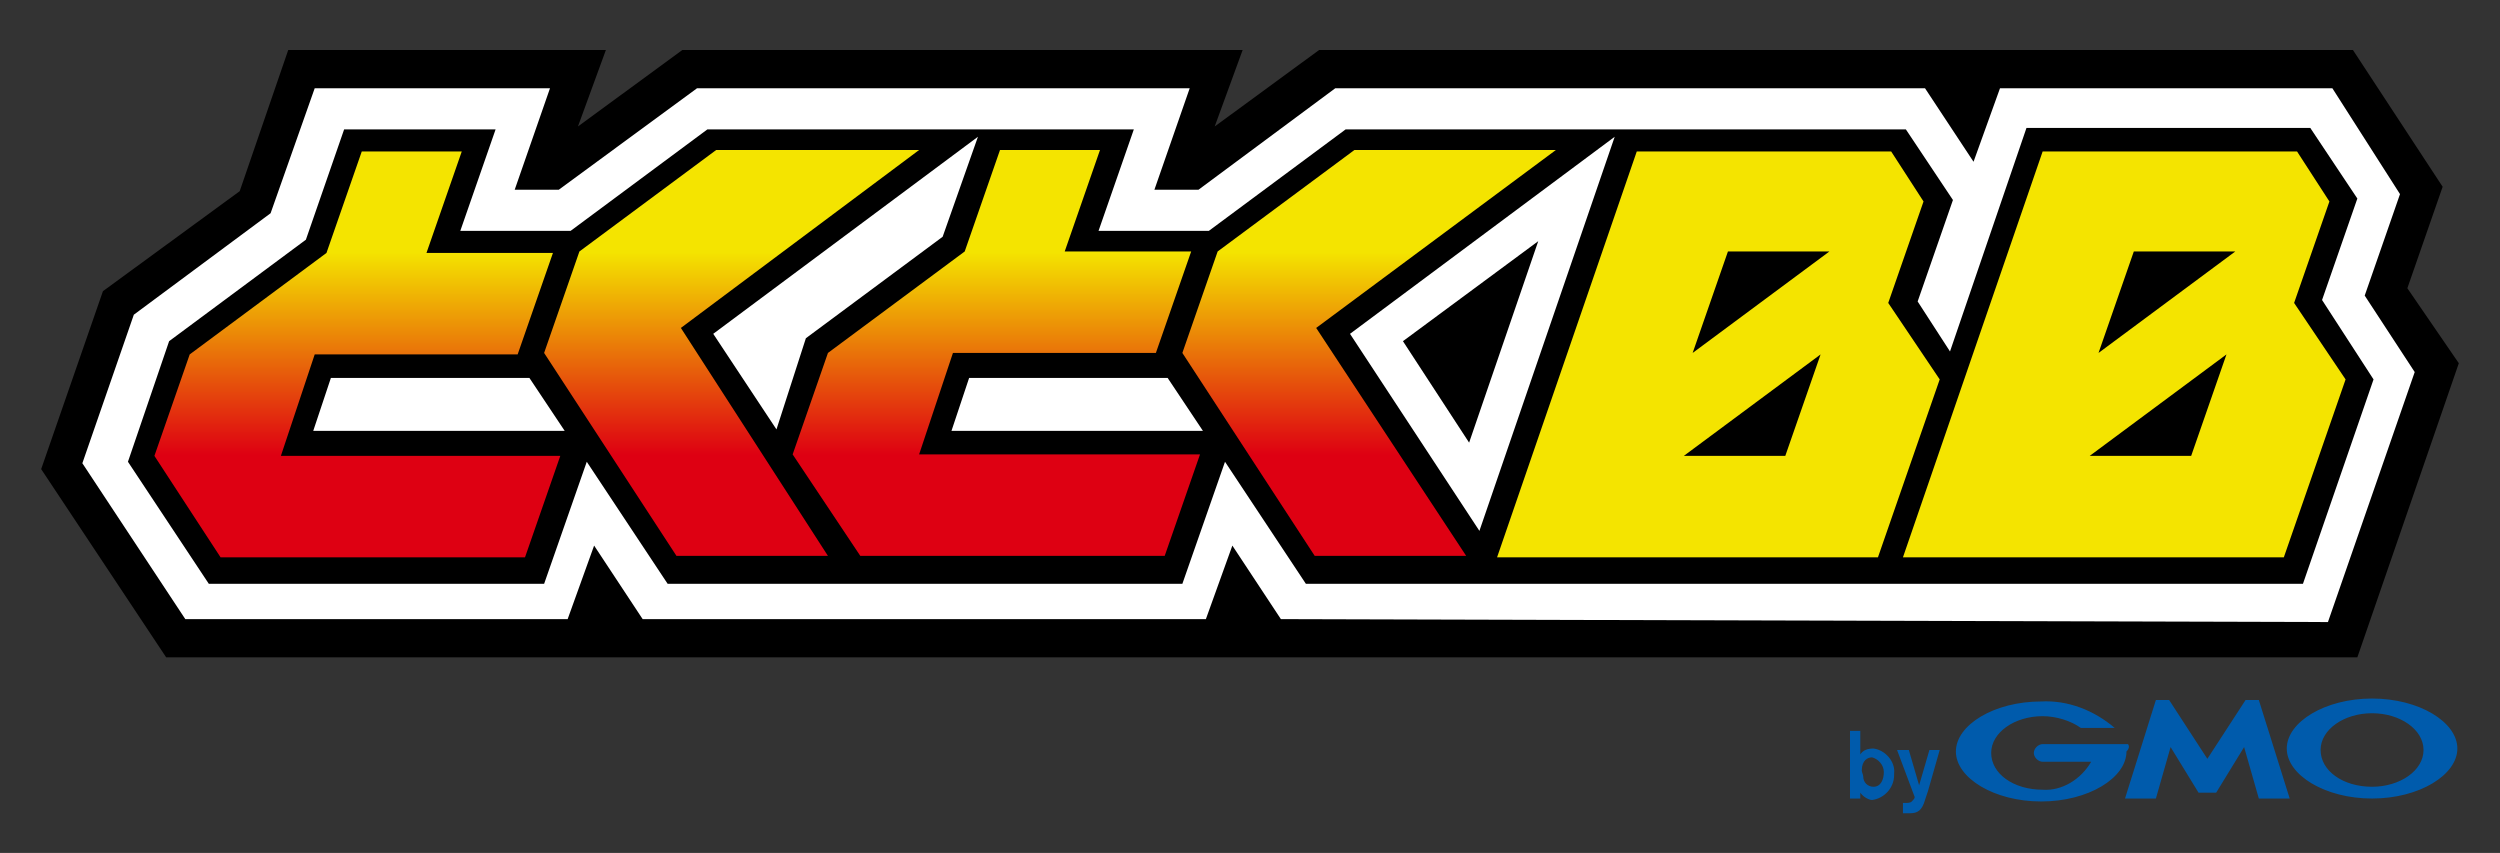 <svg enable-background="new 0 0 170 58" viewBox="0 0 170 58" xmlns="http://www.w3.org/2000/svg" xmlns:xlink="http://www.w3.org/1999/xlink"><rect x="0" y="0" width="170" height="58" fill="#333333" stroke="none"/><linearGradient id="a" gradientUnits="userSpaceOnUse" x1="58.143" x2="58.143" y1="37.85" y2="10.249"><stop offset=".25" stop-color="#de0012"/><stop offset=".75" stop-color="#f4e400"/></linearGradient><path d="m128.1 52.5c0 .5-.2 1-.7 1-.4 0-.7-.3-.7-.7 0-.1-.1-.3-.1-.4 0-.7.4-.9.7-.9.4.1.8.5.8 1 0-.1 0 0 0 0zm-2.3-2.8v4.6h.7v-.4c.2.3.6.5.8.5.8-.1 1.5-.8 1.5-1.7 0 0 0 0 0-.1.1-.8-.6-1.6-1.4-1.7-.4 0-.7.1-.9.4v-1.6zm6.1 1.3-.8 2.8-.2.6c-.2.7-.5.9-1 .9-.2 0-.3 0-.5 0v-.7h.2c.1 0 .3 0 .4-.1s.2-.2.2-.3l-1.2-3.2h.8l.7 2.4.7-2.4zm18.2 2.9h.5.1l1.9-3.1 1 3.5h.1 2l-2.1-6.7s0 0-.1 0h-.7-.1l-2.6 4-2.6-4s0 0-.1 0h-.7-.1l-2.1 6.7h2 .1l1-3.5 1.9 3.1h.1zm-5.4-3.3h-5.8c-.3 0-.6.3-.6.6s.3.6.6.6h3.3c-.7 1.2-2 2-3.3 1.9-2 0-3.5-1.1-3.5-2.5s1.6-2.5 3.5-2.5c.9 0 1.9.3 2.6.8h2.3c-1.4-1.2-3.2-1.9-5-1.8-3.2 0-5.8 1.6-5.8 3.4s2.6 3.4 5.8 3.4 5.8-1.6 5.8-3.4c.2-.2.2-.4.1-.5zm16.6-3.1c-3.2 0-5.8 1.6-5.8 3.4s2.6 3.4 5.8 3.4 5.8-1.6 5.8-3.4-2.6-3.4-5.8-3.4zm0 6c-2 0-3.5-1.1-3.5-2.5s1.6-2.5 3.5-2.5 3.5 1.1 3.5 2.5-1.6 2.5-3.5 2.5z" fill="#005bac"/><path d="m163.7 19.6 2.4-6.9-6.1-9.3h-70.3l-7.1 5.2 1.9-5.2h-38.1l-7.1 5.2 1.9-5.2h-21.6l-3.3 9.6-9.3 6.8-4.2 12.1 8.5 12.8h149l6.9-20z"/><path d="m87.1 42.1-3.3-5-1.8 5h-38.3l-3.3-5-1.8 5h-26l-7-10.6 3.5-10.1 9.3-6.9 3-8.5h16l-2.4 6.9h3l9.4-6.9h33.5l-2.4 6.9h3l9.3-6.9h40.1l3.3 5 1.8-5h22.6l4.6 7.2-2.4 6.9 3.4 5.2-5.9 17zm12.8-12 4.7-13.7-9.2 6.8z" fill="#fff"/><path d="m157.9 20.4 2.4-6.9-3.2-4.8h-19.3l-5.2 15.2-2.2-3.4 2.4-6.9-3.2-4.8h-38.1l-9.3 6.9h-7.5l2.4-6.9h-29l-9.3 6.9h-7.5l2.4-6.9h-10.3l-2.6 7.5-9.3 6.9-2.8 8.2 5.5 8.3h22.8l2.9-8.3 5.5 8.3h35l2.9-8.3 5.5 8.3h67.8l4.8-13.9zm-136.6 8.9 1.2-3.6h13.5l2.4 3.6zm43.4 0 1.2-3.6h13.5l2.4 3.6zm35.9 6.8-8.8-13.4 18-13.4zm-36.5-20-9.3 6.9-2 6.2-4.3-6.5 18-13.4z"/><path d="m128.4 20.6 2.4-6.9-2.2-3.4h-17.3l-9.5 27.6h25.9l4.2-12.1zm-7 10.4h-6.9l9.3-6.9zm-6.3-7 2.4-6.9h6.9zm40.9-3.4 2.4-6.9-2.2-3.4h-17.3l-9.5 27.6h25.9l4.2-12.1zm-7 10.4h-6.9l9.3-6.9zm-6.3-7 2.4-6.9h6.9z" fill="#f4e400"/><path d="m19.1 31h19l-2.4 6.9h-20.7l-4.5-6.9 2.4-6.9 9.3-6.9 2.4-6.9h6.8l-2.4 6.9h8.6l-2.4 6.9h-13.8zm45.7-7h13.8l2.4-6.9h-8.6l2.4-6.9h-6.8l-2.4 6.9-9.3 6.9-2.4 6.9 4.6 6.9h20.7l2.4-6.9h-19.1zm-2.3-13.8h-13.8l-9.3 6.9-2.4 6.9 9 13.8h10.3l-10-15.5zm43.3 0h-13.7l-9.3 6.9-2.4 6.9 9 13.8h10.3l-10.2-15.5z" fill="url(#a)"/></svg>